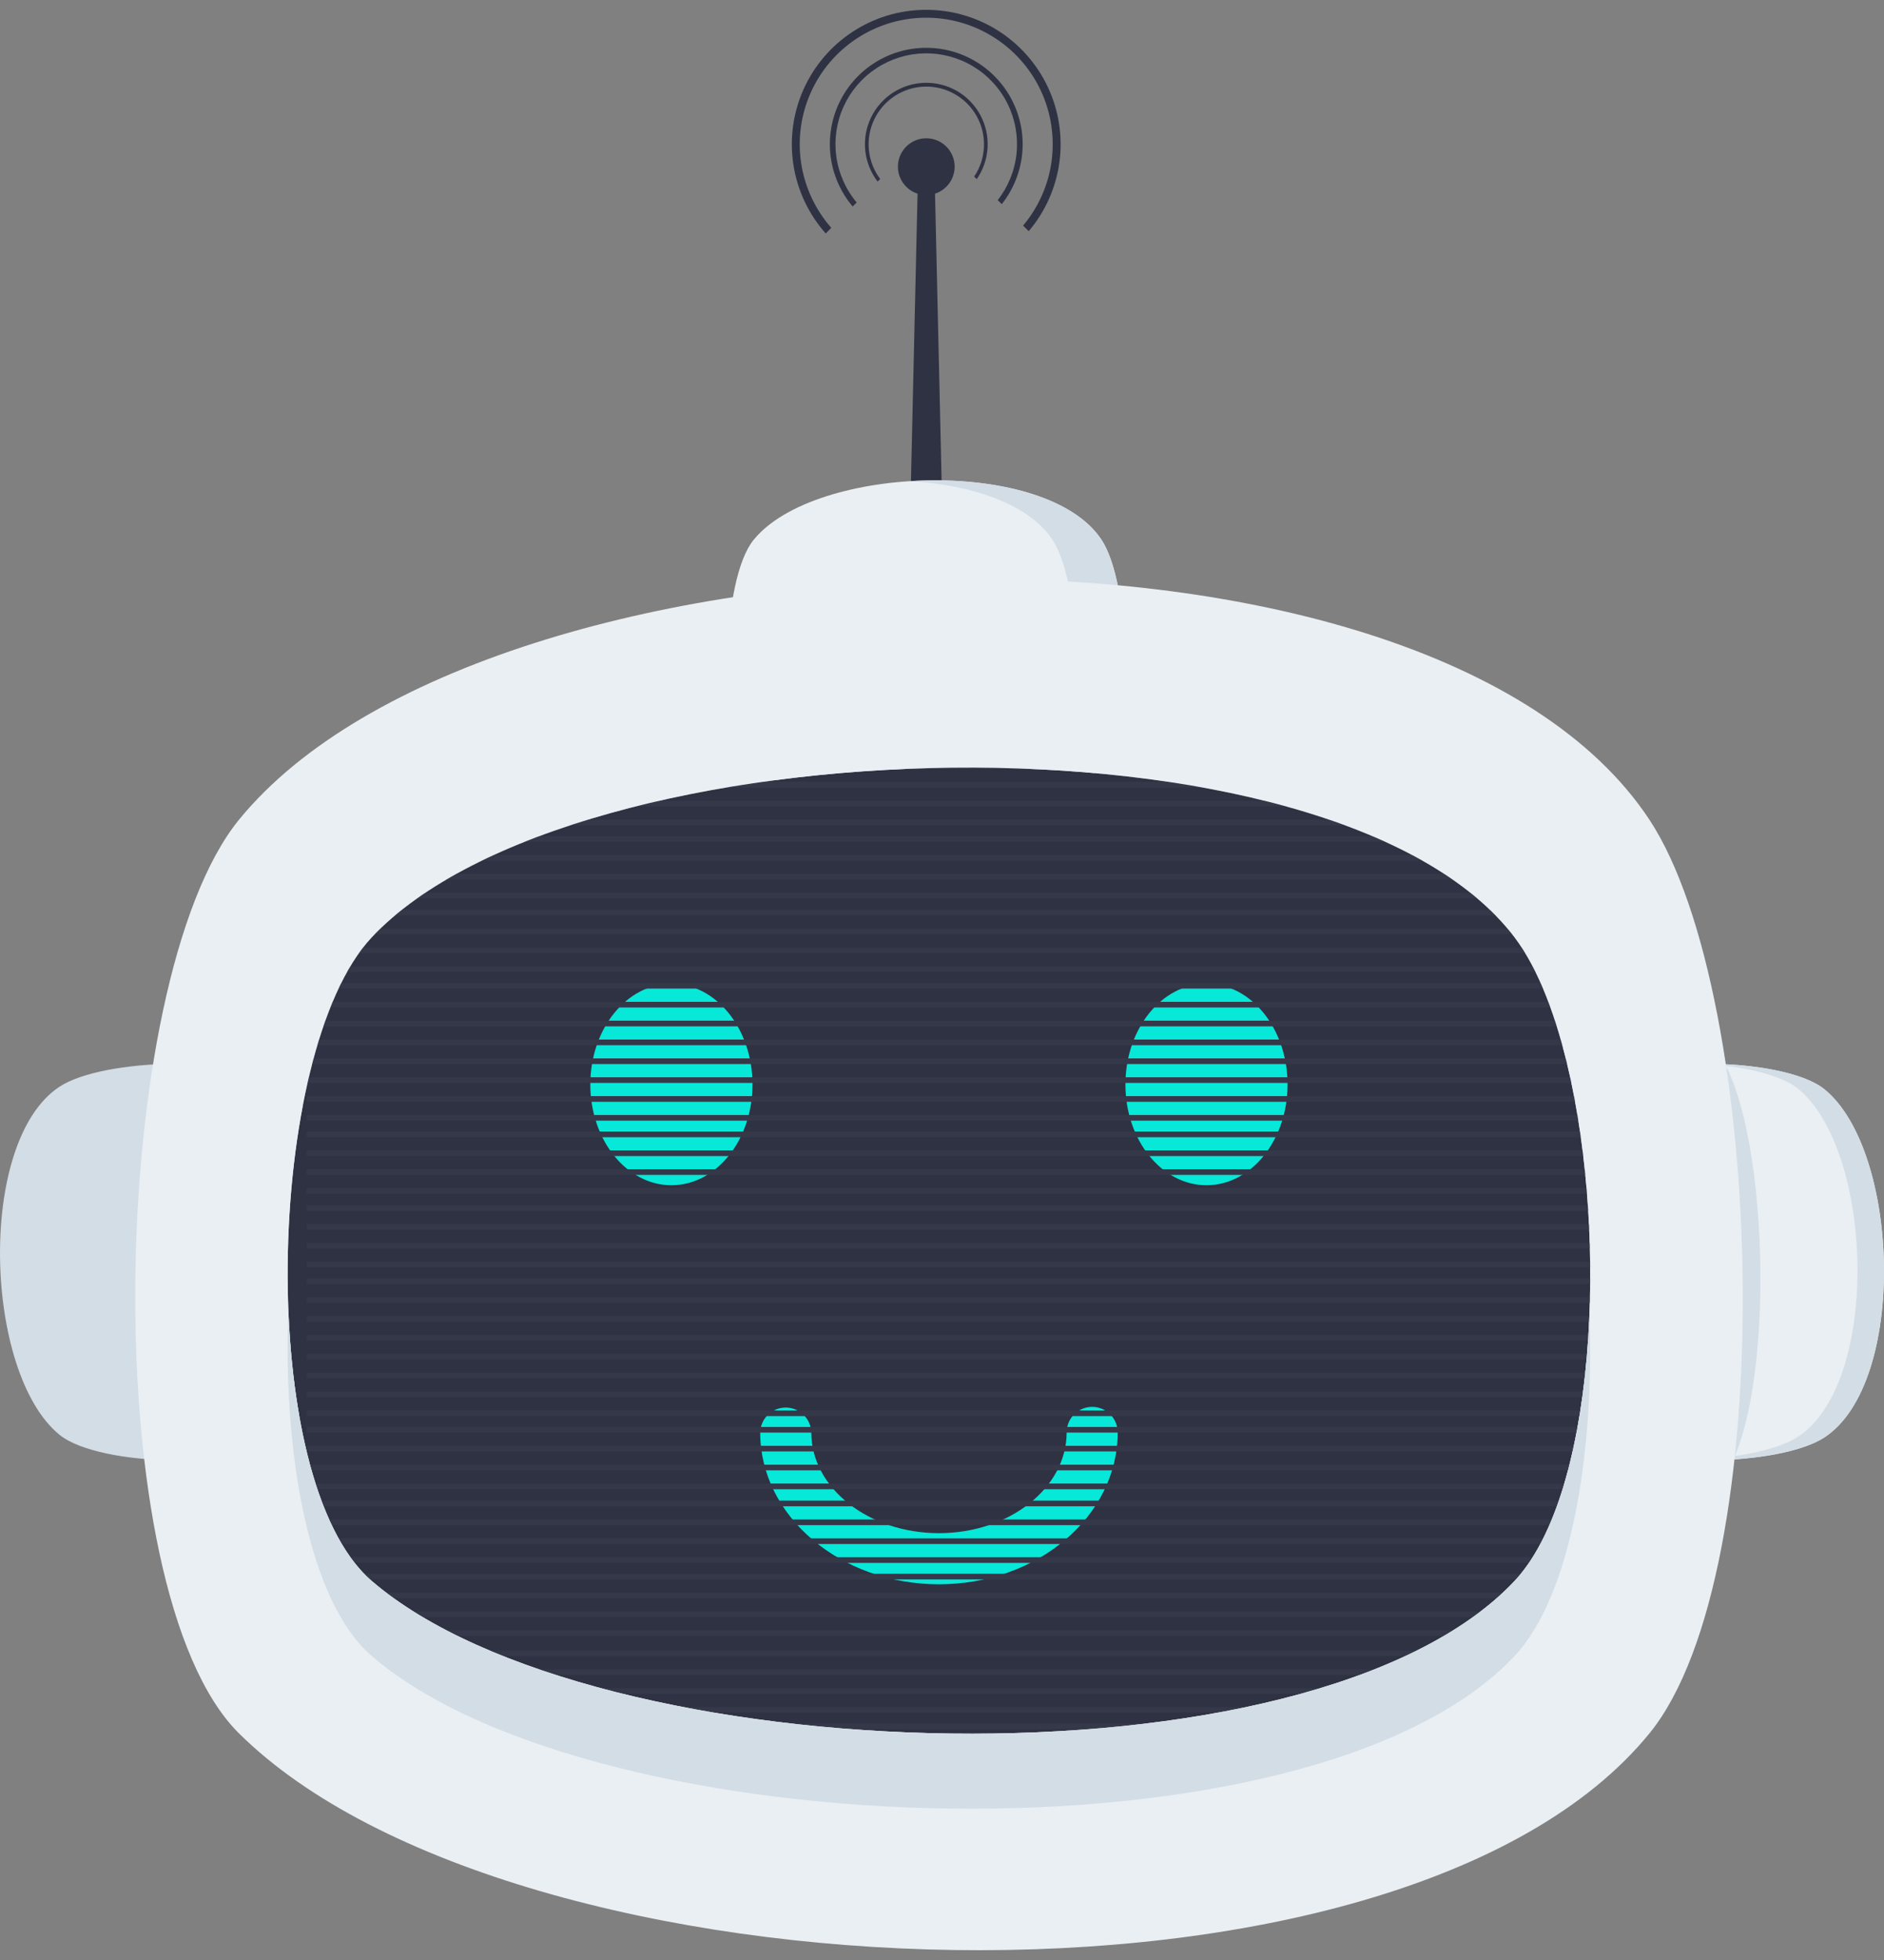 <svg width="50" height="52" viewBox="0 0 50 52" fill="none" xmlns="http://www.w3.org/2000/svg">
<rect x="0" y="0" width="50" height="52" fill="#808080" stroke="none"/>
<path d="M42.445 38.134C40.443 36.502 40.665 30.696 42.445 28.902C43.384 27.955 47.365 28.04 48.422 28.902C50.425 30.535 50.624 36.686 48.422 38.134C47.26 38.9 43.502 38.996 42.445 38.134Z" fill="#EAEFF3"/>
<path d="M41.376 39.388C39.96 37.364 40.117 30.166 41.376 27.94C42.041 26.765 44.857 26.875 45.605 27.94C47.02 29.964 47.163 37.589 45.605 39.388C44.782 40.335 42.124 40.456 41.376 39.388Z" fill="#D3DDE6"/>
<g style="mix-blend-mode:soft-light">
<path d="M48.422 28.901C47.864 28.444 46.487 28.207 45.176 28.223C46.249 28.283 47.26 28.511 47.719 28.885C49.721 30.518 49.922 36.668 47.719 38.117C47.14 38.499 45.917 38.714 44.704 38.726C46.119 38.806 47.731 38.587 48.423 38.131C50.624 36.683 50.425 30.533 48.422 28.901Z" fill="#D3DDE6"/>
</g>
<path d="M22.736 5.372C22.444 5.024 22.256 4.599 22.195 4.148C22.134 3.697 22.201 3.238 22.39 2.824C22.579 2.41 22.881 2.058 23.262 1.809C23.643 1.56 24.086 1.423 24.541 1.416C24.996 1.408 25.444 1.529 25.833 1.765C26.222 2.002 26.536 2.343 26.739 2.751C26.941 3.158 27.024 3.615 26.979 4.067C26.933 4.52 26.759 4.951 26.479 5.309L26.586 5.416C26.887 5.037 27.074 4.58 27.126 4.098C27.177 3.616 27.091 3.13 26.877 2.696C26.663 2.261 26.329 1.896 25.916 1.644C25.503 1.391 25.026 1.261 24.542 1.269C24.057 1.276 23.585 1.421 23.18 1.687C22.775 1.952 22.453 2.327 22.253 2.768C22.053 3.209 21.982 3.698 22.048 4.178C22.115 4.658 22.317 5.109 22.629 5.479L22.736 5.372Z" fill="#2F3243"/>
<path d="M23.36 4.749C23.191 4.524 23.087 4.257 23.06 3.977C23.032 3.698 23.082 3.416 23.205 3.162C23.327 2.909 23.517 2.695 23.753 2.542C23.989 2.39 24.263 2.305 24.544 2.298C24.825 2.29 25.103 2.361 25.346 2.501C25.59 2.641 25.791 2.845 25.926 3.092C26.061 3.338 26.126 3.617 26.113 3.898C26.101 4.179 26.011 4.451 25.854 4.684L25.922 4.752C26.094 4.505 26.193 4.216 26.21 3.915C26.226 3.615 26.16 3.316 26.017 3.052C25.874 2.787 25.661 2.567 25.401 2.416C25.141 2.266 24.844 2.19 24.544 2.197C24.243 2.204 23.95 2.295 23.698 2.458C23.446 2.622 23.243 2.852 23.114 3.123C22.984 3.394 22.932 3.696 22.963 3.995C22.995 4.294 23.108 4.578 23.291 4.817L23.36 4.749Z" fill="#2F3243"/>
<path d="M22.062 6.045C21.638 5.563 21.36 4.969 21.263 4.334C21.166 3.699 21.253 3.05 21.514 2.463C21.775 1.876 22.199 1.376 22.736 1.023C23.273 0.669 23.899 0.478 24.542 0.47C25.184 0.462 25.815 0.639 26.36 0.98C26.905 1.32 27.341 1.81 27.616 2.39C27.89 2.971 27.993 3.618 27.911 4.256C27.829 4.893 27.566 5.493 27.152 5.985L27.301 6.134C27.744 5.612 28.027 4.974 28.117 4.296C28.207 3.619 28.1 2.929 27.809 2.31C27.518 1.691 27.055 1.169 26.476 0.805C25.897 0.442 25.225 0.253 24.541 0.261C23.857 0.268 23.19 0.472 22.619 0.849C22.048 1.225 21.597 1.757 21.32 2.383C21.043 3.008 20.952 3.7 21.057 4.376C21.163 5.051 21.46 5.683 21.914 6.194L22.062 6.045Z" fill="#2F3243"/>
<path d="M25.336 4.422C25.336 4.283 25.297 4.147 25.225 4.029C25.152 3.91 25.048 3.814 24.925 3.751C24.801 3.688 24.662 3.66 24.524 3.671C24.385 3.682 24.253 3.731 24.14 3.813C24.028 3.895 23.94 4.006 23.887 4.134C23.834 4.262 23.818 4.403 23.839 4.54C23.861 4.677 23.921 4.806 24.011 4.911C24.101 5.017 24.219 5.095 24.351 5.138L23.906 24.535C23.906 24.545 23.906 24.557 23.906 24.566C23.908 24.655 23.927 24.743 23.963 24.824C23.999 24.905 24.051 24.979 24.115 25.04C24.179 25.102 24.255 25.15 24.338 25.182C24.421 25.214 24.509 25.23 24.598 25.228C24.687 25.226 24.775 25.206 24.856 25.17C24.938 25.134 25.011 25.083 25.073 25.018C25.134 24.954 25.182 24.878 25.214 24.796C25.247 24.712 25.262 24.624 25.26 24.535L24.815 5.138C24.966 5.089 25.098 4.993 25.191 4.865C25.285 4.736 25.335 4.581 25.336 4.422Z" fill="#2F3243"/>
<path d="M29.234 20.299C27.601 22.301 21.796 22.078 20.002 20.299C19.054 19.36 19.14 15.379 20.002 14.321C21.634 12.319 27.785 12.119 29.234 14.321C30 15.484 30.095 19.242 29.234 20.299Z" fill="#EAEFF3"/>
<g style="mix-blend-mode:soft-light">
<path d="M29.234 14.322C28.443 13.122 26.257 12.635 24.166 12.765C25.804 12.867 27.307 13.371 27.933 14.322C28.699 15.484 28.796 19.242 27.933 20.3C27.235 21.156 25.773 21.605 24.188 21.7C26.227 21.818 28.348 21.388 29.234 20.3C30.095 19.243 30 15.484 29.234 14.322Z" fill="#D3DDE6"/>
</g>
<path d="M7.555 28.832C9.557 30.465 9.335 36.271 7.555 38.065C6.616 39.012 2.635 38.927 1.578 38.065C-0.424 36.432 -0.625 30.281 1.578 28.832C2.736 28.067 6.496 27.971 7.555 28.832Z" fill="#D3DDE6"/>
<path d="M40.197 41.942C34.835 47.66 15.763 47.024 9.864 41.942C6.751 39.26 7.034 27.891 9.864 24.871C15.226 19.153 35.429 18.581 40.197 24.871C42.712 28.19 43.027 38.924 40.197 41.942Z" fill="#2F3243"/>
<path d="M24.919 42.032C22.303 42.032 20.175 40.225 20.175 38.003C20.18 37.826 20.253 37.659 20.38 37.535C20.506 37.412 20.676 37.343 20.853 37.343C21.029 37.343 21.199 37.412 21.326 37.535C21.452 37.659 21.526 37.826 21.531 38.003C21.531 39.477 23.052 40.676 24.919 40.676C26.786 40.676 28.308 39.477 28.308 38.003C28.308 37.823 28.379 37.651 28.506 37.524C28.634 37.397 28.806 37.325 28.986 37.325C29.165 37.325 29.338 37.397 29.465 37.524C29.592 37.651 29.663 37.823 29.663 38.003C29.663 40.225 27.535 42.032 24.919 42.032Z" fill="#07E8D8"/>
<path d="M17.819 31.445C19.008 31.445 19.971 30.248 19.971 28.772C19.971 27.296 19.008 26.099 17.819 26.099C16.631 26.099 15.667 27.296 15.667 28.772C15.667 30.248 16.631 31.445 17.819 31.445Z" fill="#07E8D8"/>
<path d="M32.02 31.445C33.208 31.445 34.171 30.248 34.171 28.772C34.171 27.296 33.208 26.099 32.02 26.099C30.831 26.099 29.868 27.296 29.868 28.772C29.868 30.248 30.831 31.445 32.02 31.445Z" fill="#07E8D8"/>
<path d="M42.494 27.58H8.137V27.73H42.494V27.58Z" fill="#353849"/>
<path d="M42.494 27.079H8.137V27.23H42.494V27.079Z" fill="#353849"/>
<path d="M42.494 26.579H8.137V26.729H42.494V26.579Z" fill="#353849"/>
<path d="M42.494 26.078H8.137V26.228H42.494V26.078Z" fill="#353849"/>
<path d="M42.494 25.64H8.137V25.79H42.494V25.64Z" fill="#353849"/>
<path d="M42.494 25.139H8.137V25.289H42.494V25.139Z" fill="#353849"/>
<path d="M42.494 24.639H8.137V24.789H42.494V24.639Z" fill="#353849"/>
<path d="M42.494 24.138H8.137V24.289H42.494V24.138Z" fill="#353849"/>
<path d="M42.494 23.685H8.137V23.835H42.494V23.685Z" fill="#353849"/>
<path d="M42.494 23.184H8.137V23.334H42.494V23.184Z" fill="#353849"/>
<path d="M42.494 22.684H8.137V22.834H42.494V22.684Z" fill="#353849"/>
<path d="M42.494 22.183H8.137V22.333H42.494V22.183Z" fill="#353849"/>
<path d="M42.494 21.745H8.137V21.895H42.494V21.745Z" fill="#353849"/>
<path d="M42.494 21.245H8.137V21.395H42.494V21.245Z" fill="#353849"/>
<path d="M42.494 20.744H8.137V20.894H42.494V20.744Z" fill="#353849"/>
<path d="M42.494 20.243H8.137V20.393H42.494V20.243Z" fill="#353849"/>
<path d="M42.494 35.417H8.137V35.567H42.494V35.417Z" fill="#353849"/>
<path d="M42.494 34.916H8.137V35.067H42.494V34.916Z" fill="#353849"/>
<path d="M42.494 34.416H8.137V34.566H42.494V34.416Z" fill="#353849"/>
<path d="M42.494 33.915H8.137V34.065H42.494V33.915Z" fill="#353849"/>
<path d="M42.494 33.477H8.137V33.627H42.494V33.477Z" fill="#353849"/>
<path d="M42.494 32.977H8.137V33.127H42.494V32.977Z" fill="#353849"/>
<path d="M42.494 32.476H8.137V32.626H42.494V32.476Z" fill="#353849"/>
<path d="M42.494 31.976H8.137V32.126H42.494V31.976Z" fill="#353849"/>
<path d="M42.494 31.522H8.137V31.672H42.494V31.522Z" fill="#353849"/>
<path d="M42.494 31.021H8.137V31.171H42.494V31.021Z" fill="#353849"/>
<path d="M42.494 30.521H8.137V30.671H42.494V30.521Z" fill="#353849"/>
<path d="M42.494 30.02H8.137V30.171H42.494V30.02Z" fill="#353849"/>
<path d="M42.494 29.582H8.137V29.732H42.494V29.582Z" fill="#353849"/>
<path d="M42.494 29.081H8.137V29.232H42.494V29.081Z" fill="#353849"/>
<path d="M42.494 28.581H8.137V28.731H42.494V28.581Z" fill="#353849"/>
<path d="M42.494 28.08H8.137V28.23H42.494V28.08Z" fill="#353849"/>
<path d="M42.494 43.254H8.137V43.404H42.494V43.254Z" fill="#353849"/>
<path d="M42.494 42.753H8.137V42.904H42.494V42.753Z" fill="#353849"/>
<path d="M42.494 42.253H8.137V42.403H42.494V42.253Z" fill="#353849"/>
<path d="M42.494 41.753H8.137V41.903H42.494V41.753Z" fill="#353849"/>
<path d="M42.494 41.314H8.137V41.465H42.494V41.314Z" fill="#353849"/>
<path d="M42.494 40.814H8.137V40.964H42.494V40.814Z" fill="#353849"/>
<path d="M42.494 40.313H8.137V40.463H42.494V40.313Z" fill="#353849"/>
<path d="M42.494 39.813H8.137V39.963H42.494V39.813Z" fill="#353849"/>
<path d="M42.494 39.359H8.137V39.51H42.494V39.359Z" fill="#353849"/>
<path d="M42.494 38.859H8.137V39.009H42.494V38.859Z" fill="#353849"/>
<path d="M42.494 38.358H8.137V38.508H42.494V38.358Z" fill="#353849"/>
<path d="M42.494 37.858H8.137V38.008H42.494V37.858Z" fill="#353849"/>
<path d="M42.494 37.42H8.137V37.57H42.494V37.42Z" fill="#353849"/>
<path d="M42.494 36.919H8.137V37.069H42.494V36.919Z" fill="#353849"/>
<path d="M42.494 36.419H8.137V36.569H42.494V36.419Z" fill="#353849"/>
<path d="M42.494 35.918H8.137V36.068H42.494V35.918Z" fill="#353849"/>
<path d="M42.494 46.728H8.137V46.878H42.494V46.728Z" fill="#353849"/>
<path d="M42.494 46.227H8.137V46.377H42.494V46.227Z" fill="#353849"/>
<path d="M42.494 45.726H8.137V45.877H42.494V45.726Z" fill="#353849"/>
<path d="M42.494 45.289H8.137V45.439H42.494V45.289Z" fill="#353849"/>
<path d="M42.494 44.788H8.137V44.938H42.494V44.788Z" fill="#353849"/>
<path d="M42.494 44.287H8.137V44.438H42.494V44.287Z" fill="#353849"/>
<path d="M42.494 43.787H8.137V43.937H42.494V43.787Z" fill="#353849"/>
<path d="M43.776 21.75C37.892 12.823 12.957 13.634 6.341 21.75C2.848 26.035 2.499 42.177 6.341 45.986C13.621 53.201 37.16 54.102 43.776 45.986C47.268 41.702 46.88 26.463 43.776 21.75ZM40.197 41.942C34.835 47.66 15.763 47.025 9.863 41.942C6.75 39.26 7.033 27.891 9.863 24.871C15.226 19.153 35.429 18.581 40.197 24.871C42.712 28.19 43.027 38.924 40.197 41.942Z" fill="#EAEFF3"/>
<path d="M40.197 41.942C34.835 47.66 15.763 47.025 9.864 41.942C8.489 40.758 7.778 37.881 7.654 34.776C7.505 38.576 8.198 42.498 9.864 43.933C15.762 49.015 34.833 49.651 40.197 43.933C41.706 42.324 42.321 38.522 42.184 34.819C42.071 37.825 41.435 40.622 40.197 41.942Z" fill="#D3DDE6"/>
</svg>
